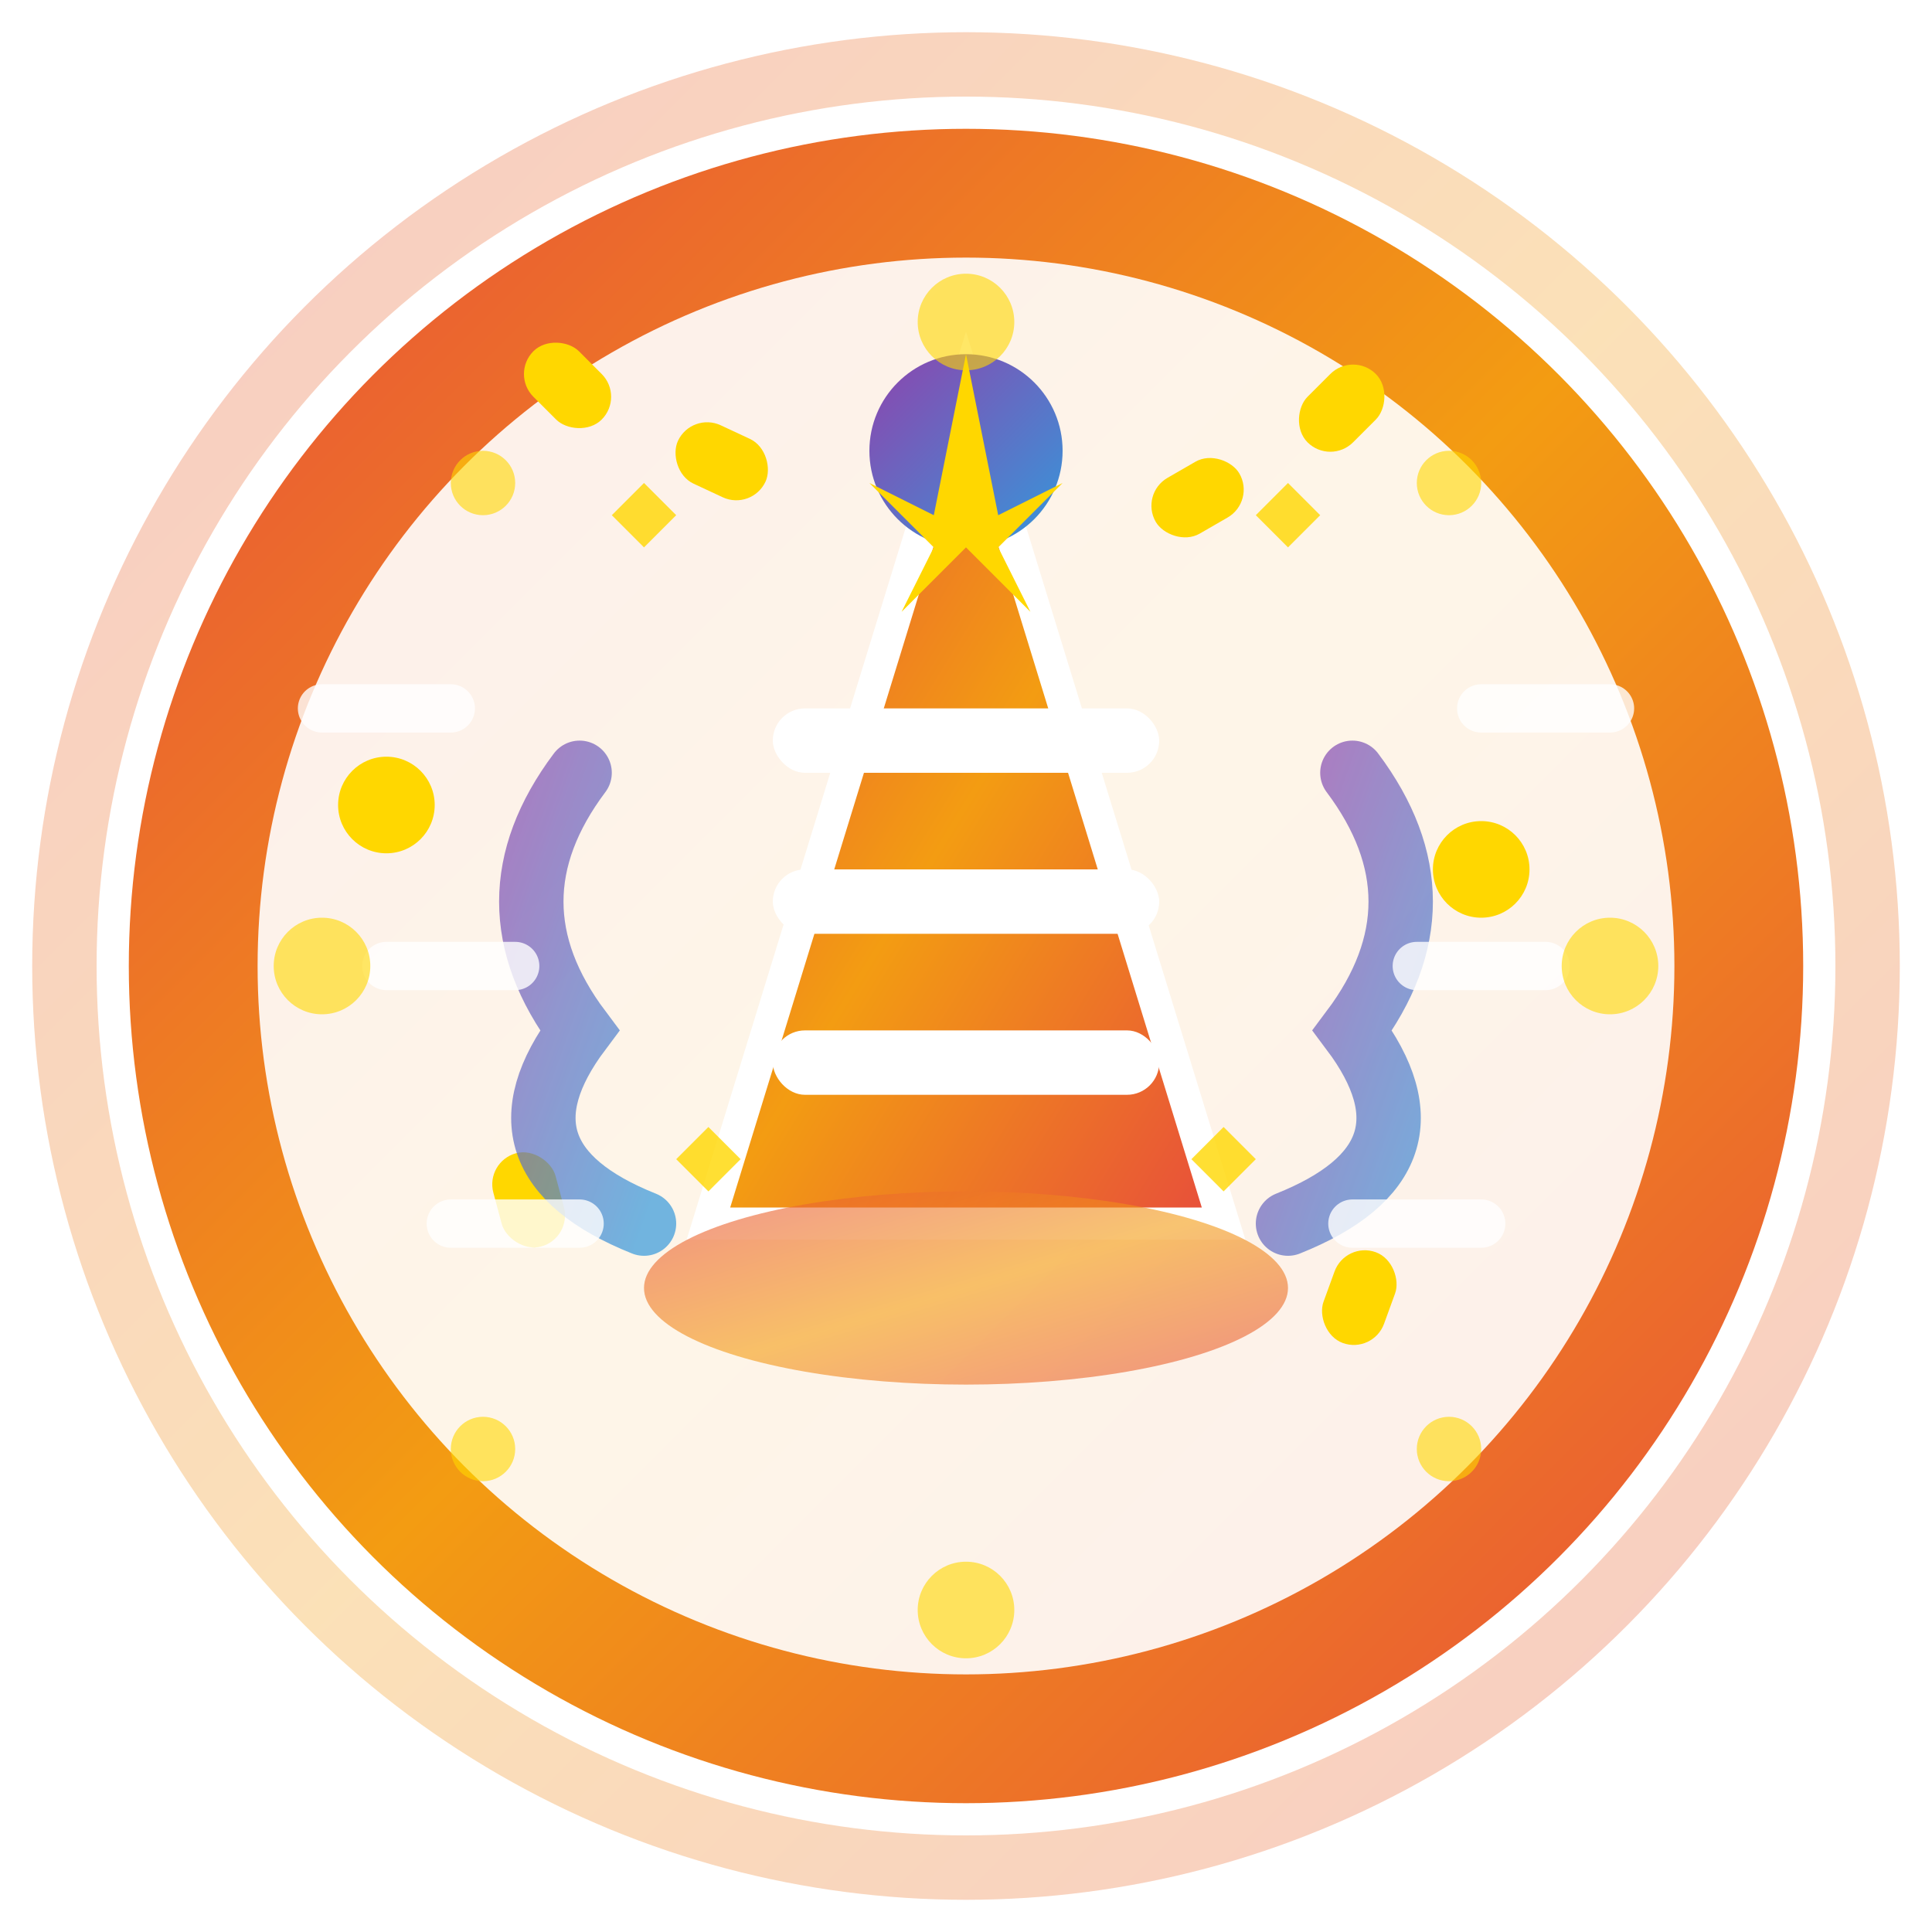 <svg width="60" height="60" viewBox="0 0 60 60" fill="none" xmlns="http://www.w3.org/2000/svg">
  <defs>
    <linearGradient id="logoGradient" x1="0%" y1="0%" x2="100%" y2="100%">
      <stop offset="0%" style="stop-color:#e74c3c;stop-opacity:1" />
      <stop offset="50%" style="stop-color:#f39c12;stop-opacity:1" />
      <stop offset="100%" style="stop-color:#e74c3c;stop-opacity:1" />
    </linearGradient>
    <linearGradient id="accentGradient" x1="0%" y1="0%" x2="100%" y2="100%">
      <stop offset="0%" style="stop-color:#8e44ad;stop-opacity:1" />
      <stop offset="100%" style="stop-color:#3498db;stop-opacity:1" />
    </linearGradient>
    <filter id="glow" x="-50%" y="-50%" width="200%" height="200%">
      <feGaussianBlur stdDeviation="2" result="coloredBlur"/>
      <feMerge> 
        <feMergeNode in="coloredBlur"/>
        <feMergeNode in="SourceGraphic"/>
      </feMerge>
    </filter>
  </defs>
  
  <!-- Outer decorative ring -->
  <circle cx="30" cy="30" r="28" fill="none" stroke="url(#logoGradient)" stroke-width="2" opacity="0.3"/>
  
  <!-- Main background circle -->
  <circle cx="30" cy="30" r="26" fill="url(#logoGradient)" filter="url(#glow)"/>
  
  <!-- Inner white circle for contrast -->
  <circle cx="30" cy="30" r="22" fill="#fff" opacity="0.9"/>
  
  <!-- Central celebration design -->
  <g transform="translate(30, 30)">
    <!-- Main celebration/party hat shape -->
    <path d="M0 -18 L-8 8 L8 8 Z" fill="url(#logoGradient)" stroke="#fff" stroke-width="1"/>
    
    <!-- Decorative bands on hat -->
    <rect x="-6" y="-8" width="12" height="2" fill="#fff" rx="1"/>
    <rect x="-6" y="-3" width="12" height="2" fill="#fff" rx="1"/>
    <rect x="-6" y="2" width="12" height="2" fill="#fff" rx="1"/>
    
    <!-- Top decoration with star -->
    <circle cx="0" cy="-16" r="3" fill="url(#accentGradient)"/>
    <path d="M0 -19 L1 -14 L3 -15 L1 -13 L2 -11 L0 -13 L-2 -11 L-1 -13 L-3 -15 L-1 -14 Z" fill="#ffd700"/>
    
    <!-- Confetti around the design -->
    <g fill="#ffd700">
      <!-- Left side confetti -->
      <rect x="-15" y="-12" width="3" height="2" rx="1" transform="rotate(25)"/>
      <circle cx="-18" cy="-5" r="1.5"/>
      <rect x="-16" y="2" width="2" height="3" rx="1" transform="rotate(-15)"/>
      
      <!-- Right side confetti -->
      <rect x="12" y="-10" width="3" height="2" rx="1" transform="rotate(-30)"/>
      <circle cx="16" cy="-3" r="1.5"/>
      <rect x="14" y="4" width="2" height="3" rx="1" transform="rotate(20)"/>
      
      <!-- Top confetti -->
      <rect x="-5" y="-22" width="2" height="3" rx="1" transform="rotate(45)"/>
      <rect x="3" y="-23" width="2" height="3" rx="1" transform="rotate(-45)"/>
    </g>
    
    <!-- Celebration streamers -->
    <g stroke="url(#accentGradient)" stroke-width="2" fill="none" stroke-linecap="round" opacity="0.7">
      <path d="M-12 -6 Q-15 -2 -12 2 Q-15 6 -10 8"/>
      <path d="M12 -6 Q15 -2 12 2 Q15 6 10 8"/>
    </g>
    
    <!-- Party burst lines -->
    <g stroke="#fff" stroke-width="1.5" stroke-linecap="round" opacity="0.8">
      <line x1="-20" y1="-8" x2="-16" y2="-8"/>
      <line x1="16" y1="-8" x2="20" y2="-8"/>
      <line x1="-18" y1="0" x2="-14" y2="0"/>
      <line x1="14" y1="0" x2="18" y2="0"/>
      <line x1="-16" y1="8" x2="-12" y2="8"/>
      <line x1="12" y1="8" x2="16" y2="8"/>
    </g>
    
    <!-- Sparkle effects -->
    <g fill="#ffd700">
      <path d="M-10 -15 L-9 -14 L-10 -13 L-11 -14 Z" opacity="0.8"/>
      <path d="M10 -15 L11 -14 L10 -13 L9 -14 Z" opacity="0.8"/>
      <path d="M-8 5 L-7 6 L-8 7 L-9 6 Z" opacity="0.8"/>
      <path d="M8 5 L9 6 L8 7 L7 6 Z" opacity="0.8"/>
    </g>
    
    <!-- Bottom celebration base -->
    <ellipse cx="0" cy="10" rx="10" ry="3" fill="url(#logoGradient)" opacity="0.6"/>
  </g>
  
  <!-- Outer sparkle ring -->
  <g fill="#ffd700" opacity="0.6">
    <circle cx="45" cy="15" r="1"/>
    <circle cx="50" cy="30" r="1.5"/>
    <circle cx="45" cy="45" r="1"/>
    <circle cx="30" cy="50" r="1.5"/>
    <circle cx="15" cy="45" r="1"/>
    <circle cx="10" cy="30" r="1.5"/>
    <circle cx="15" cy="15" r="1"/>
    <circle cx="30" cy="10" r="1.5"/>
  </g>
</svg>